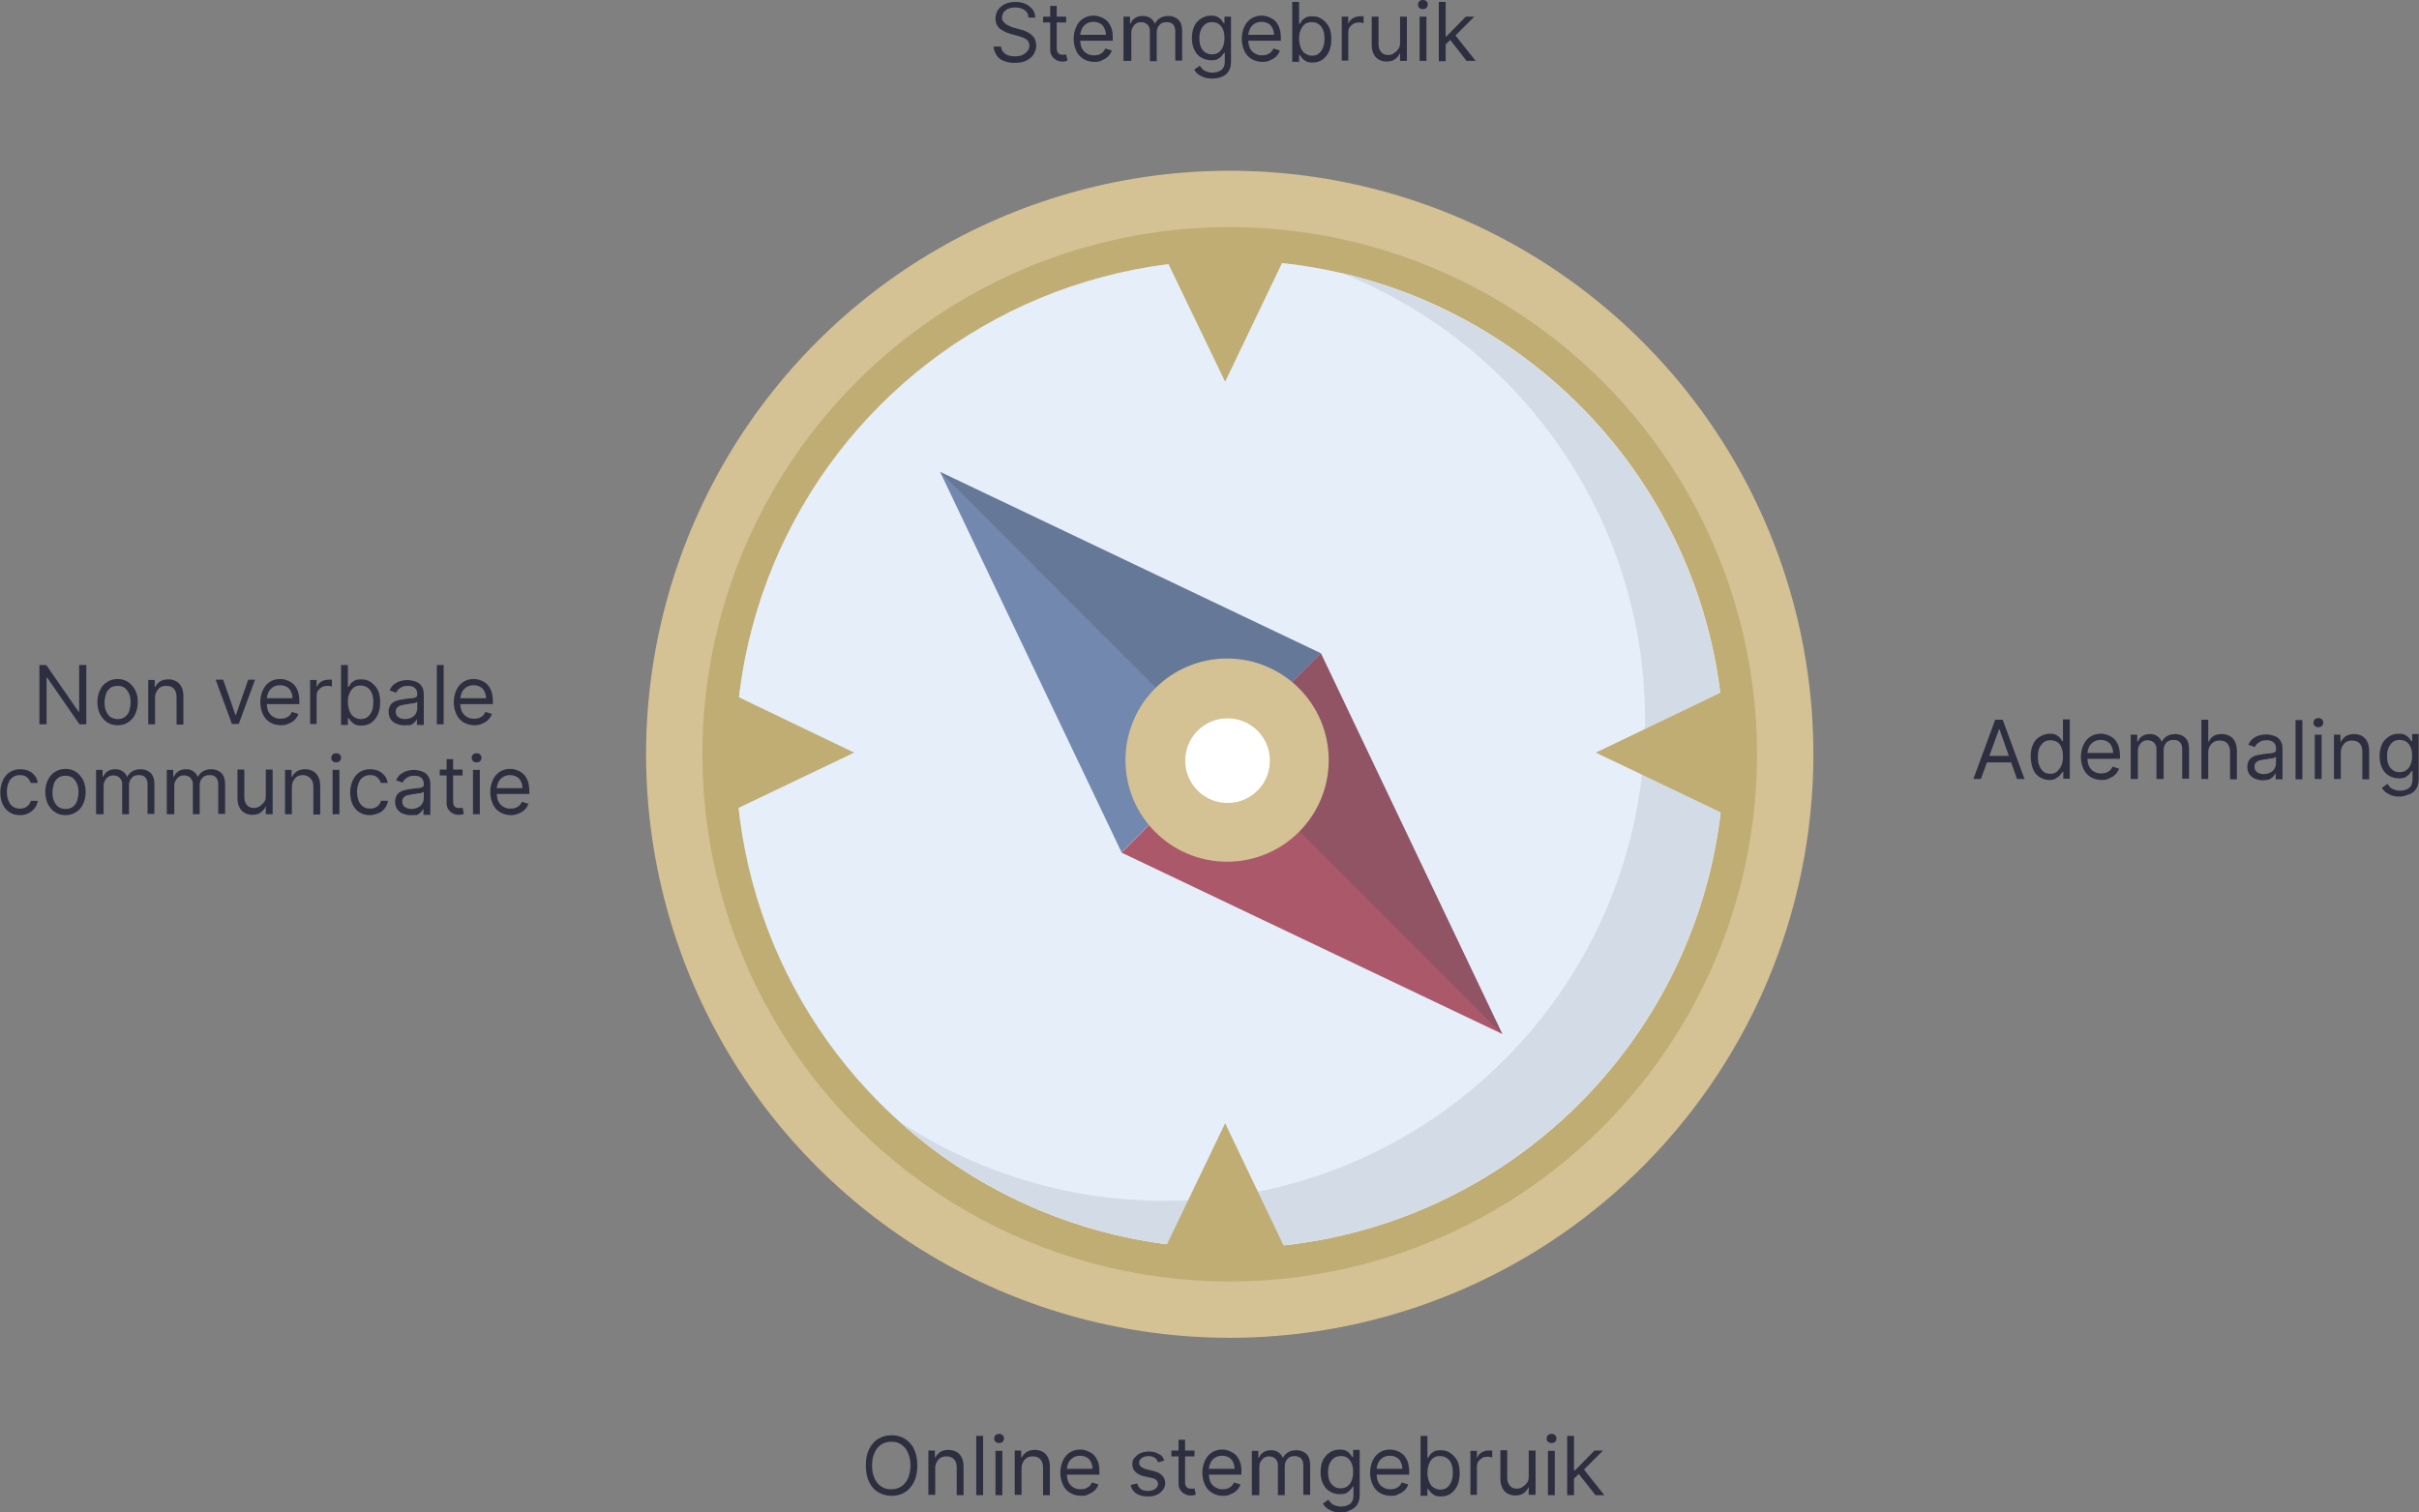 <?xml version="1.0" encoding="utf-8"?>
<!-- Generator: Adobe Illustrator 22.1.0, SVG Export Plug-In . SVG Version: 6.00 Build 0)  -->
<svg version="1.1" id="Laag_1" xmlns="http://www.w3.org/2000/svg" xmlns:xlink="http://www.w3.org/1999/xlink" x="0px" y="0px"
	 viewBox="0 0 742.6 464.4" style="enable-background:new 0 0 742.6 464.4;" xml:space="preserve">
<rect x="0" y="0" width="742.6" height="464.4" fill="#808080" stroke="none"/>
<style type="text/css">
	.st0{fill:#D4C194;}
	.st1{fill:#C0AD73;}
	.st2{fill:#FFFFFF;}
	.st3{fill:#E4E3E2;}
	.st4{fill:#4F638C;}
	.st5{fill:#A71925;}
	.st6{opacity:0.25;}
	.st7{opacity:0.35;fill:#B4CEED;}
	.st8{fill:#2D2F40;}
</style>
<ellipse transform="matrix(0.707 -0.707 0.707 0.707 -53.195 334.829)" class="st0" cx="377.6" cy="231.6" rx="179.2" ry="179.2"/>
<ellipse transform="matrix(0.707 -0.707 0.707 0.707 -53.195 334.829)" class="st1" cx="377.6" cy="231.6" rx="161.9" ry="161.9"/>
<ellipse transform="matrix(0.707 -0.707 0.707 0.707 -53.195 334.829)" class="st2" cx="377.6" cy="231.6" rx="151.7" ry="151.7"/>
<path class="st3" d="M411.7,83.8c54.6,21.6,93.3,75,93.3,137.3c0,81.5-66.1,147.6-147.6,147.6c-30.1,0-58.1-9-81.5-24.5
	c26.9,24.3,62.6,39.1,101.7,39.1c83.8,0,151.7-67.9,151.7-151.7C529.3,159.6,479.1,99.3,411.7,83.8z"/>
<polygon class="st4" points="405.5,200.6 288.6,144.9 344.3,261.7 "/>
<polygon class="st5" points="344.3,261.8 461.2,317.5 405.5,200.6 "/>
<g class="st6">
	<polygon points="374.8,231.2 405.5,200.6 288.6,144.9 288.7,145 	"/>
	<polygon points="374.9,231.2 461,317.4 461.2,317.5 405.5,200.6 	"/>
</g>
<ellipse transform="matrix(0.707 -0.707 0.707 0.707 -53.195 334.829)" class="st7" cx="377.6" cy="231.6" rx="151.7" ry="151.7"/>
<circle class="st0" cx="376.7" cy="233.4" r="31.2"/>
<ellipse transform="matrix(0.16 -0.987 0.987 0.16 86.207 568.022)" class="st2" cx="376.7" cy="233.4" rx="13" ry="13"/>
<g>
	<polygon class="st1" points="355.3,74 376.1,117.2 396.8,74 	"/>
	<polygon class="st1" points="396.8,388.2 376.1,344.9 355.3,388.2 	"/>
	<polygon class="st1" points="218.9,251.8 262.2,231.1 218.9,210.3 	"/>
	<polygon class="st1" points="533.2,210.3 489.9,231.1 533.2,251.8 	"/>
</g>
<g>
	<g>
		<path class="st8" d="M315.7,5.1c-0.1-0.9-0.5-1.6-1.3-2.1s-1.7-0.7-2.8-0.7c-0.8,0-1.5,0.1-2.1,0.4c-0.6,0.3-1.1,0.6-1.4,1.1
			c-0.3,0.5-0.5,1-0.5,1.6c0,0.5,0.1,0.9,0.4,1.2s0.5,0.6,0.9,0.9c0.4,0.2,0.8,0.4,1.2,0.6s0.8,0.3,1.1,0.4l1.8,0.5
			c0.5,0.1,1,0.3,1.6,0.5s1.1,0.5,1.7,0.9c0.5,0.4,1,0.9,1.3,1.4c0.3,0.6,0.5,1.3,0.5,2.2c0,1-0.3,1.9-0.8,2.7
			c-0.5,0.8-1.3,1.4-2.2,1.9c-1,0.5-2.2,0.7-3.6,0.7c-1.3,0-2.4-0.2-3.4-0.6c-1-0.4-1.7-1-2.2-1.8c-0.5-0.8-0.8-1.6-0.9-2.6h2.3
			c0.1,0.7,0.3,1.3,0.7,1.7s0.9,0.8,1.5,1c0.6,0.2,1.3,0.3,2,0.3c0.8,0,1.6-0.1,2.3-0.4c0.7-0.3,1.2-0.7,1.6-1.2s0.6-1.1,0.6-1.7
			c0-0.6-0.2-1.1-0.5-1.5c-0.3-0.4-0.8-0.7-1.3-0.9s-1.1-0.4-1.8-0.6l-2.2-0.6c-1.4-0.4-2.5-1-3.4-1.7c-0.8-0.8-1.2-1.7-1.2-3
			c0-1,0.3-1.9,0.8-2.7c0.6-0.8,1.3-1.4,2.2-1.8c0.9-0.4,2-0.6,3.1-0.6c1.2,0,2.2,0.2,3.1,0.6c0.9,0.4,1.6,1,2.2,1.7
			c0.5,0.7,0.8,1.5,0.8,2.5H315.7z"/>
		<path class="st8" d="M327.3,5.1v1.8h-7.1V5.1H327.3z M322.3,1.8h2.1v13c0,0.6,0.1,1,0.3,1.3c0.2,0.3,0.4,0.5,0.7,0.6
			c0.3,0.1,0.6,0.1,0.9,0.1c0.2,0,0.4,0,0.6,0c0.1,0,0.3,0,0.4-0.1l0.4,1.9c-0.1,0.1-0.3,0.1-0.6,0.2c-0.3,0.1-0.6,0.1-1,0.1
			c-0.6,0-1.2-0.1-1.7-0.4c-0.6-0.3-1-0.6-1.4-1.2c-0.4-0.5-0.6-1.2-0.6-2V1.8z"/>
		<path class="st8" d="M336,19c-1.3,0-2.4-0.3-3.4-0.9c-1-0.6-1.7-1.4-2.2-2.5c-0.5-1.1-0.8-2.3-0.8-3.7c0-1.4,0.3-2.6,0.8-3.7
			c0.5-1.1,1.2-1.9,2.1-2.5c0.9-0.6,2-0.9,3.2-0.9c0.7,0,1.4,0.1,2.1,0.4c0.7,0.2,1.3,0.6,1.9,1.1c0.6,0.5,1,1.2,1.4,2.1
			s0.5,1.9,0.5,3.2v0.9h-10.5v-1.8h8.4c0-0.8-0.2-1.5-0.5-2.1c-0.3-0.6-0.7-1.1-1.3-1.4c-0.6-0.3-1.2-0.5-2-0.5
			c-0.8,0-1.6,0.2-2.2,0.6c-0.6,0.4-1.1,0.9-1.4,1.6c-0.3,0.7-0.5,1.4-0.5,2.1v1.2c0,1,0.2,1.9,0.5,2.6c0.4,0.7,0.9,1.3,1.5,1.6
			c0.6,0.4,1.4,0.6,2.2,0.6c0.6,0,1-0.1,1.5-0.2c0.4-0.2,0.8-0.4,1.2-0.7c0.3-0.3,0.6-0.7,0.8-1.2l2,0.6c-0.2,0.7-0.6,1.3-1.1,1.8
			c-0.5,0.5-1.1,0.9-1.9,1.2C337.8,18.9,337,19,336,19z"/>
		<path class="st8" d="M344.9,18.8V5.1h2v2.1h0.2c0.3-0.7,0.7-1.3,1.4-1.7c0.6-0.4,1.4-0.6,2.3-0.6c0.9,0,1.6,0.2,2.3,0.6
			c0.6,0.4,1.1,1,1.4,1.7h0.1c0.3-0.7,0.9-1.3,1.6-1.7c0.7-0.4,1.5-0.6,2.5-0.6c1.2,0,2.2,0.4,3,1.1c0.8,0.8,1.2,1.9,1.2,3.5v9.1
			h-2.1V9.6c0-1-0.3-1.7-0.8-2.2s-1.2-0.6-1.9-0.6c-1,0-1.7,0.3-2.2,0.9c-0.5,0.6-0.8,1.3-0.8,2.2v8.9h-2.1V9.4
			c0-0.8-0.3-1.4-0.8-1.9c-0.5-0.5-1.2-0.7-1.9-0.7c-0.5,0-1.1,0.1-1.5,0.4c-0.5,0.3-0.8,0.7-1.1,1.2c-0.3,0.5-0.4,1.1-0.4,1.8v8.5
			H344.9z"/>
		<path class="st8" d="M372.1,24.1c-1,0-1.9-0.1-2.6-0.4c-0.7-0.3-1.3-0.6-1.8-1c-0.5-0.4-0.9-0.9-1.1-1.3l1.7-1.2
			c0.2,0.2,0.4,0.5,0.7,0.9c0.3,0.3,0.7,0.6,1.2,0.8c0.5,0.2,1.2,0.4,2,0.4c1.1,0,2-0.3,2.7-0.8c0.7-0.5,1.1-1.4,1.1-2.5v-2.8h-0.2
			c-0.2,0.2-0.4,0.6-0.7,0.9c-0.3,0.4-0.7,0.7-1.2,1s-1.2,0.4-2.1,0.4c-1.1,0-2.1-0.3-3-0.8c-0.9-0.5-1.6-1.3-2.1-2.3
			c-0.5-1-0.8-2.2-0.8-3.6c0-1.4,0.2-2.6,0.7-3.7s1.2-1.8,2.1-2.4s1.9-0.9,3-0.9c0.9,0,1.6,0.1,2.1,0.4s0.9,0.6,1.2,1
			c0.3,0.4,0.5,0.7,0.7,0.9h0.2V5.1h2v14c0,1.2-0.3,2.1-0.8,2.9c-0.5,0.7-1.2,1.3-2.1,1.6C374.2,24,373.2,24.1,372.1,24.1z
			 M372,16.7c0.8,0,1.6-0.2,2.1-0.6s1-0.9,1.3-1.7c0.3-0.7,0.5-1.6,0.5-2.6c0-1-0.1-1.8-0.4-2.6s-0.7-1.3-1.3-1.8
			c-0.6-0.4-1.3-0.6-2.1-0.6c-0.9,0-1.6,0.2-2.2,0.7c-0.6,0.5-1,1.1-1.3,1.8c-0.3,0.8-0.4,1.6-0.4,2.5c0,0.9,0.1,1.8,0.4,2.5
			c0.3,0.7,0.7,1.3,1.3,1.7C370.4,16.4,371.2,16.7,372,16.7z"/>
		<path class="st8" d="M387.6,19c-1.3,0-2.4-0.3-3.4-0.9c-1-0.6-1.7-1.4-2.2-2.5c-0.5-1.1-0.8-2.3-0.8-3.7c0-1.4,0.3-2.6,0.8-3.7
			s1.2-1.9,2.1-2.5c0.9-0.6,2-0.9,3.2-0.9c0.7,0,1.4,0.1,2.1,0.4c0.7,0.2,1.3,0.6,1.9,1.1s1,1.2,1.4,2.1c0.3,0.9,0.5,1.9,0.5,3.2
			v0.9h-10.5v-1.8h8.4c0-0.8-0.2-1.5-0.5-2.1c-0.3-0.6-0.7-1.1-1.3-1.4c-0.6-0.3-1.2-0.5-2-0.5c-0.8,0-1.6,0.2-2.2,0.6
			c-0.6,0.4-1.1,0.9-1.4,1.6c-0.3,0.7-0.5,1.4-0.5,2.1v1.2c0,1,0.2,1.9,0.5,2.6c0.4,0.7,0.9,1.3,1.5,1.6c0.6,0.4,1.4,0.6,2.2,0.6
			c0.6,0,1-0.1,1.5-0.2c0.4-0.2,0.8-0.4,1.2-0.7c0.3-0.3,0.6-0.7,0.8-1.2l2,0.6c-0.2,0.7-0.6,1.3-1.1,1.8c-0.5,0.5-1.1,0.9-1.9,1.2
			C389.3,18.9,388.5,19,387.6,19z"/>
		<path class="st8" d="M396.7,18.8V0.6h2.1v6.7h0.2c0.2-0.2,0.4-0.5,0.6-0.9c0.3-0.4,0.7-0.7,1.2-1s1.2-0.4,2.1-0.4
			c1.1,0,2.2,0.3,3,0.9s1.6,1.4,2.1,2.4c0.5,1.1,0.7,2.3,0.7,3.7c0,1.4-0.2,2.7-0.7,3.8s-1.2,1.9-2,2.5s-1.9,0.9-3,0.9
			c-0.9,0-1.6-0.1-2.1-0.4s-0.9-0.6-1.2-1c-0.3-0.4-0.5-0.7-0.7-0.9h-0.2v2.1H396.7z M398.8,11.9c0,1,0.2,1.9,0.5,2.7
			s0.7,1.4,1.3,1.8s1.3,0.7,2.1,0.7c0.9,0,1.6-0.2,2.2-0.7c0.6-0.5,1-1.1,1.3-1.9c0.3-0.8,0.4-1.7,0.4-2.6c0-1-0.1-1.8-0.4-2.6
			s-0.7-1.4-1.3-1.8c-0.6-0.5-1.3-0.7-2.2-0.7c-0.9,0-1.6,0.2-2.1,0.6s-1,1-1.3,1.8C398.9,10,398.8,10.9,398.8,11.9z"/>
		<path class="st8" d="M411.9,18.8V5.1h2v2.1h0.1c0.2-0.7,0.7-1.2,1.3-1.6c0.7-0.4,1.4-0.6,2.2-0.6c0.2,0,0.3,0,0.6,0s0.4,0,0.5,0
			v2.1c-0.1,0-0.2,0-0.5-0.1s-0.5-0.1-0.8-0.1c-0.7,0-1.3,0.1-1.8,0.4c-0.5,0.3-0.9,0.7-1.2,1.1s-0.4,1-0.4,1.6v8.6H411.9z"/>
		<path class="st8" d="M429.8,13.2V5.1h2.1v13.6h-2.1v-2.3h-0.1c-0.3,0.7-0.8,1.3-1.5,1.8s-1.5,0.7-2.6,0.7c-0.9,0-1.6-0.2-2.3-0.6
			c-0.7-0.4-1.2-0.9-1.6-1.7c-0.4-0.8-0.6-1.7-0.6-2.9V5.1h2.1v8.5c0,1,0.3,1.8,0.8,2.4s1.3,0.9,2.1,0.9c0.5,0,1.1-0.1,1.6-0.4
			c0.5-0.3,1-0.7,1.4-1.2C429.6,14.7,429.8,14,429.8,13.2z"/>
		<path class="st8" d="M436.8,2.8c-0.4,0-0.8-0.1-1.1-0.4s-0.4-0.6-0.4-1s0.1-0.7,0.4-1c0.3-0.3,0.6-0.4,1.1-0.4
			c0.4,0,0.8,0.1,1.1,0.4c0.3,0.3,0.4,0.6,0.4,1s-0.1,0.7-0.4,1S437.2,2.8,436.8,2.8z M435.8,18.8V5.1h2.1v13.6H435.8z"/>
		<path class="st8" d="M441.7,18.8V0.6h2.1v18.2H441.7z M443.6,13.8l0-2.6h0.4l6-6.1h2.6l-6.4,6.4h-0.2L443.6,13.8z M450.3,18.8
			L445,12l1.5-1.5l6.5,8.2H450.3z"/>
	</g>
</g>
<g>
	<path class="st8" d="M26.5,204.2v18.2h-2.1l-9.9-14.3h-0.2v14.3h-2.2v-18.2h2.1l9.9,14.3h0.2v-14.3H26.5z"/>
	<path class="st8" d="M36.1,222.7c-1.2,0-2.3-0.3-3.2-0.9c-0.9-0.6-1.6-1.4-2.2-2.5c-0.5-1.1-0.8-2.3-0.8-3.7c0-1.4,0.3-2.7,0.8-3.7
		c0.5-1.1,1.2-1.9,2.2-2.5c0.9-0.6,2-0.9,3.2-0.9c1.2,0,2.3,0.3,3.2,0.9c0.9,0.6,1.6,1.4,2.2,2.5s0.8,2.3,0.8,3.7
		c0,1.4-0.3,2.6-0.8,3.7c-0.5,1.1-1.2,1.9-2.2,2.5C38.4,222.4,37.4,222.7,36.1,222.7z M36.1,220.8c0.9,0,1.7-0.2,2.3-0.7
		c0.6-0.5,1.1-1.1,1.3-1.9s0.4-1.6,0.4-2.5s-0.1-1.8-0.4-2.5s-0.7-1.4-1.3-1.9s-1.4-0.7-2.3-0.7c-0.9,0-1.7,0.2-2.3,0.7
		s-1.1,1.1-1.3,1.9s-0.4,1.6-0.4,2.5s0.1,1.8,0.4,2.5s0.7,1.4,1.3,1.9C34.4,220.5,35.2,220.8,36.1,220.8z"/>
	<path class="st8" d="M47.6,214.2v8.2h-2.1v-13.6h2v2.1h0.2c0.3-0.7,0.8-1.2,1.5-1.7c0.7-0.4,1.5-0.6,2.5-0.6c0.9,0,1.7,0.2,2.4,0.6
		s1.2,0.9,1.6,1.7c0.4,0.8,0.6,1.7,0.6,2.9v8.7h-2.1v-8.5c0-1.1-0.3-1.9-0.8-2.5s-1.3-0.9-2.3-0.9c-0.7,0-1.3,0.1-1.8,0.4
		s-0.9,0.7-1.2,1.3C47.8,212.7,47.6,213.4,47.6,214.2z"/>
	<path class="st8" d="M78.3,208.7l-5,13.6h-2.1l-5-13.6h2.3l3.8,10.9h0.1l3.8-10.9H78.3z"/>
	<path class="st8" d="M86.3,222.7c-1.3,0-2.4-0.3-3.4-0.9s-1.7-1.4-2.2-2.5c-0.5-1.1-0.8-2.3-0.8-3.7c0-1.4,0.3-2.6,0.8-3.7
		c0.5-1.1,1.2-1.9,2.1-2.5c0.9-0.6,2-0.9,3.2-0.9c0.7,0,1.4,0.1,2.1,0.4c0.7,0.2,1.3,0.6,1.9,1.1s1,1.2,1.4,2.1
		c0.3,0.9,0.5,1.9,0.5,3.2v0.9H81.4v-1.8h8.4c0-0.8-0.2-1.5-0.5-2.1c-0.3-0.6-0.7-1.1-1.3-1.4c-0.6-0.3-1.2-0.5-2-0.5
		c-0.8,0-1.6,0.2-2.2,0.6c-0.6,0.4-1.1,0.9-1.4,1.6c-0.3,0.7-0.5,1.4-0.5,2.1v1.2c0,1,0.2,1.9,0.5,2.6c0.4,0.7,0.9,1.3,1.5,1.6
		c0.6,0.4,1.4,0.6,2.2,0.6c0.6,0,1-0.1,1.5-0.2c0.4-0.2,0.8-0.4,1.2-0.7c0.3-0.3,0.6-0.7,0.8-1.2l2,0.6c-0.2,0.7-0.6,1.3-1.1,1.8
		c-0.5,0.5-1.1,0.9-1.9,1.2C88.1,222.5,87.2,222.7,86.3,222.7z"/>
	<path class="st8" d="M95.2,222.4v-13.6h2v2.1h0.1c0.2-0.7,0.7-1.2,1.3-1.6c0.7-0.4,1.4-0.6,2.2-0.6c0.2,0,0.3,0,0.6,0s0.4,0,0.5,0
		v2.1c-0.1,0-0.2,0-0.5-0.1s-0.5-0.1-0.8-0.1c-0.7,0-1.3,0.1-1.8,0.4c-0.5,0.3-0.9,0.7-1.2,1.1s-0.4,1-0.4,1.6v8.6H95.2z"/>
	<path class="st8" d="M104.7,222.4v-18.2h2.1v6.7h0.2c0.2-0.2,0.4-0.5,0.6-0.9c0.3-0.4,0.7-0.7,1.2-1s1.2-0.4,2.1-0.4
		c1.1,0,2.2,0.3,3,0.9s1.6,1.4,2.1,2.4c0.5,1.1,0.7,2.3,0.7,3.7c0,1.4-0.2,2.7-0.7,3.8s-1.2,1.9-2,2.5s-1.9,0.9-3,0.9
		c-0.9,0-1.6-0.1-2.1-0.4s-0.9-0.6-1.2-1c-0.3-0.4-0.5-0.7-0.7-0.9h-0.2v2.1H104.7z M106.8,215.6c0,1,0.2,1.9,0.5,2.7
		s0.7,1.4,1.3,1.8s1.3,0.7,2.1,0.7c0.9,0,1.6-0.2,2.2-0.7c0.6-0.5,1-1.1,1.3-1.9c0.3-0.8,0.4-1.7,0.4-2.6c0-1-0.1-1.8-0.4-2.6
		s-0.7-1.4-1.3-1.8c-0.6-0.5-1.3-0.7-2.2-0.7c-0.9,0-1.6,0.2-2.1,0.6s-1,1-1.3,1.8C106.9,213.6,106.8,214.5,106.8,215.6z"/>
	<path class="st8" d="M124,222.7c-0.9,0-1.6-0.2-2.4-0.5c-0.7-0.3-1.3-0.8-1.7-1.4c-0.4-0.6-0.6-1.4-0.6-2.3c0-0.8,0.2-1.4,0.5-1.9
		s0.7-0.9,1.2-1.1c0.5-0.3,1.1-0.5,1.7-0.6c0.6-0.1,1.3-0.2,1.9-0.3c0.8-0.1,1.5-0.2,2-0.2c0.5-0.1,0.9-0.2,1.1-0.3
		c0.2-0.1,0.4-0.4,0.4-0.7v-0.1c0-0.9-0.2-1.6-0.7-2c-0.5-0.5-1.2-0.7-2.2-0.7c-1,0-1.8,0.2-2.4,0.7c-0.6,0.4-1,0.9-1.2,1.4l-2-0.7
		c0.4-0.8,0.8-1.5,1.4-1.9s1.2-0.8,2-1s1.4-0.3,2.1-0.3c0.4,0,0.9,0.1,1.5,0.2s1.1,0.3,1.7,0.6c0.5,0.3,1,0.8,1.3,1.4
		c0.4,0.6,0.5,1.5,0.5,2.6v9h-2.1v-1.8H128c-0.1,0.3-0.4,0.6-0.7,1c-0.3,0.3-0.8,0.6-1.3,0.9C125.5,222.6,124.8,222.7,124,222.7z
		 M124.3,220.8c0.8,0,1.5-0.2,2.1-0.5c0.6-0.3,1-0.7,1.3-1.3c0.3-0.5,0.4-1.1,0.4-1.6v-1.9c-0.1,0.1-0.3,0.2-0.6,0.3
		c-0.3,0.1-0.6,0.2-1,0.2s-0.8,0.1-1.1,0.2c-0.4,0-0.7,0.1-0.9,0.1c-0.5,0.1-1.1,0.2-1.5,0.3s-0.8,0.4-1.1,0.7s-0.4,0.7-0.4,1.3
		c0,0.7,0.3,1.3,0.8,1.6C122.8,220.6,123.5,220.8,124.3,220.8z"/>
	<path class="st8" d="M136.2,204.2v18.2h-2.1v-18.2H136.2z"/>
	<path class="st8" d="M145.7,222.7c-1.3,0-2.4-0.3-3.4-0.9s-1.7-1.4-2.2-2.5c-0.5-1.1-0.8-2.3-0.8-3.7c0-1.4,0.3-2.6,0.8-3.7
		c0.5-1.1,1.2-1.9,2.1-2.5c0.9-0.6,2-0.9,3.2-0.9c0.7,0,1.4,0.1,2.1,0.4c0.7,0.2,1.3,0.6,1.9,1.1s1,1.2,1.4,2.1
		c0.3,0.9,0.5,1.9,0.5,3.2v0.9h-10.5v-1.8h8.4c0-0.8-0.2-1.5-0.5-2.1c-0.3-0.6-0.7-1.1-1.3-1.4c-0.6-0.3-1.2-0.5-2-0.5
		c-0.8,0-1.6,0.2-2.2,0.6c-0.6,0.4-1.1,0.9-1.4,1.6c-0.3,0.7-0.5,1.4-0.5,2.1v1.2c0,1,0.2,1.9,0.5,2.6c0.4,0.7,0.9,1.3,1.5,1.6
		c0.6,0.4,1.4,0.6,2.2,0.6c0.6,0,1-0.1,1.5-0.2c0.4-0.2,0.8-0.4,1.2-0.7c0.3-0.3,0.6-0.7,0.8-1.2l2,0.6c-0.2,0.7-0.6,1.3-1.1,1.8
		c-0.5,0.5-1.1,0.9-1.9,1.2C147.5,222.5,146.6,222.7,145.7,222.7z"/>
	<path class="st8" d="M6.2,250.3c-1.3,0-2.4-0.3-3.3-0.9c-0.9-0.6-1.6-1.4-2.1-2.5c-0.5-1.1-0.7-2.3-0.7-3.6c0-1.4,0.3-2.6,0.8-3.7
		c0.5-1.1,1.2-1.9,2.1-2.5c0.9-0.6,2-0.9,3.2-0.9c1,0,1.8,0.2,2.6,0.5s1.4,0.9,1.9,1.5c0.5,0.6,0.8,1.4,0.9,2.2H9.4
		c-0.2-0.6-0.5-1.2-1.1-1.7c-0.5-0.5-1.3-0.7-2.2-0.7c-0.8,0-1.5,0.2-2.1,0.6c-0.6,0.4-1.1,1-1.4,1.8c-0.3,0.8-0.5,1.7-0.5,2.7
		c0,1.1,0.2,2,0.5,2.8s0.8,1.4,1.4,1.8c0.6,0.4,1.3,0.6,2.2,0.6c0.5,0,1-0.1,1.5-0.3c0.4-0.2,0.8-0.5,1.1-0.8
		c0.3-0.4,0.5-0.8,0.7-1.3h2.1c-0.1,0.8-0.4,1.5-0.9,2.2c-0.5,0.6-1.1,1.2-1.8,1.5C8.1,250.1,7.2,250.3,6.2,250.3z"/>
	<path class="st8" d="M20.1,250.3c-1.2,0-2.3-0.3-3.2-0.9s-1.6-1.4-2.2-2.5c-0.5-1.1-0.8-2.3-0.8-3.7c0-1.4,0.3-2.7,0.8-3.7
		s1.2-1.9,2.2-2.5s2-0.9,3.2-0.9c1.2,0,2.3,0.3,3.2,0.9s1.6,1.4,2.2,2.5c0.5,1.1,0.8,2.3,0.8,3.7c0,1.4-0.3,2.6-0.8,3.7
		c-0.5,1.1-1.2,1.9-2.2,2.5S21.4,250.3,20.1,250.3z M20.1,248.4c0.9,0,1.7-0.2,2.3-0.7c0.6-0.5,1.1-1.1,1.3-1.9s0.4-1.6,0.4-2.5
		s-0.1-1.8-0.4-2.5s-0.7-1.4-1.3-1.9s-1.4-0.7-2.3-0.7c-0.9,0-1.7,0.2-2.3,0.7c-0.6,0.5-1.1,1.1-1.3,1.9s-0.4,1.6-0.4,2.5
		s0.1,1.8,0.4,2.5s0.7,1.4,1.3,1.9C18.4,248.1,19.2,248.4,20.1,248.4z"/>
	<path class="st8" d="M29.5,250v-13.6h2v2.1h0.2c0.3-0.7,0.7-1.3,1.4-1.7c0.6-0.4,1.4-0.6,2.3-0.6c0.9,0,1.6,0.2,2.2,0.6
		c0.6,0.4,1.1,1,1.4,1.7h0.1c0.3-0.7,0.9-1.3,1.6-1.7c0.7-0.4,1.5-0.6,2.5-0.6c1.2,0,2.2,0.4,3,1.1c0.8,0.8,1.2,1.9,1.2,3.5v9.1
		h-2.1v-9.1c0-1-0.3-1.7-0.8-2.2s-1.2-0.6-1.9-0.6c-1,0-1.7,0.3-2.2,0.9c-0.5,0.6-0.8,1.3-0.8,2.2v8.9h-2.1v-9.3
		c0-0.8-0.3-1.4-0.8-1.9c-0.5-0.5-1.2-0.7-1.9-0.7c-0.5,0-1.1,0.1-1.5,0.4c-0.5,0.3-0.8,0.7-1.1,1.2c-0.3,0.5-0.4,1.1-0.4,1.8v8.5
		H29.5z"/>
	<path class="st8" d="M51.2,250v-13.6h2v2.1h0.2c0.3-0.7,0.7-1.3,1.4-1.7c0.6-0.4,1.4-0.6,2.3-0.6c0.9,0,1.6,0.2,2.2,0.6
		c0.6,0.4,1.1,1,1.4,1.7h0.1c0.3-0.7,0.9-1.3,1.6-1.7c0.7-0.4,1.5-0.6,2.5-0.6c1.2,0,2.2,0.4,3,1.1c0.8,0.8,1.2,1.9,1.2,3.5v9.1H67
		v-9.1c0-1-0.3-1.7-0.8-2.2S65,238,64.3,238c-1,0-1.7,0.3-2.2,0.9c-0.5,0.6-0.8,1.3-0.8,2.2v8.9h-2.1v-9.3c0-0.8-0.3-1.4-0.8-1.9
		c-0.5-0.5-1.2-0.7-1.9-0.7c-0.5,0-1.1,0.1-1.5,0.4c-0.5,0.3-0.8,0.7-1.1,1.2c-0.3,0.5-0.4,1.1-0.4,1.8v8.5H51.2z"/>
	<path class="st8" d="M81.6,244.4v-8.1h2.1V250h-2.1v-2.3h-0.1c-0.3,0.7-0.8,1.3-1.5,1.8s-1.5,0.7-2.6,0.7c-0.9,0-1.6-0.2-2.3-0.6
		c-0.7-0.4-1.2-0.9-1.6-1.7c-0.4-0.8-0.6-1.7-0.6-2.9v-8.7h2.1v8.5c0,1,0.3,1.8,0.8,2.4s1.3,0.9,2.1,0.9c0.5,0,1.1-0.1,1.6-0.4
		c0.5-0.3,1-0.7,1.4-1.2C81.4,246,81.6,245.3,81.6,244.4z"/>
	<path class="st8" d="M89.6,241.8v8.2h-2.1v-13.6h2v2.1h0.2c0.3-0.7,0.8-1.2,1.5-1.7c0.7-0.4,1.5-0.6,2.5-0.6c0.9,0,1.7,0.2,2.4,0.6
		s1.2,0.9,1.6,1.7c0.4,0.8,0.6,1.7,0.6,2.9v8.7h-2.1v-8.5c0-1.1-0.3-1.9-0.8-2.5S94,238,93.1,238c-0.7,0-1.3,0.1-1.8,0.4
		s-0.9,0.7-1.2,1.3C89.7,240.3,89.6,241,89.6,241.8z"/>
	<path class="st8" d="M103.2,234.1c-0.4,0-0.8-0.1-1.1-0.4s-0.4-0.6-0.4-1s0.1-0.7,0.4-1c0.3-0.3,0.6-0.4,1.1-0.4
		c0.4,0,0.8,0.1,1.1,0.4c0.3,0.3,0.4,0.6,0.4,1s-0.1,0.7-0.4,1S103.6,234.1,103.2,234.1z M102.1,250v-13.6h2.1V250H102.1z"/>
	<path class="st8" d="M113.6,250.3c-1.3,0-2.4-0.3-3.3-0.9c-0.9-0.6-1.6-1.4-2.1-2.5c-0.5-1.1-0.7-2.3-0.7-3.6
		c0-1.4,0.3-2.6,0.8-3.7c0.5-1.1,1.2-1.9,2.1-2.5c0.9-0.6,2-0.9,3.2-0.9c1,0,1.8,0.2,2.6,0.5c0.8,0.4,1.4,0.9,1.9,1.5
		c0.5,0.6,0.8,1.4,0.9,2.2h-2.1c-0.2-0.6-0.5-1.2-1.1-1.7c-0.5-0.5-1.3-0.7-2.2-0.7c-0.8,0-1.5,0.2-2.1,0.6c-0.6,0.4-1.1,1-1.4,1.8
		c-0.3,0.8-0.5,1.7-0.5,2.7c0,1.1,0.2,2,0.5,2.8c0.3,0.8,0.8,1.4,1.4,1.8c0.6,0.4,1.3,0.6,2.2,0.6c0.5,0,1-0.1,1.5-0.3
		c0.4-0.2,0.8-0.5,1.1-0.8c0.3-0.4,0.5-0.8,0.7-1.3h2.1c-0.1,0.8-0.4,1.5-0.9,2.2s-1.1,1.2-1.8,1.5S114.6,250.3,113.6,250.3z"/>
	<path class="st8" d="M126,250.3c-0.9,0-1.6-0.2-2.4-0.5c-0.7-0.3-1.3-0.8-1.7-1.4c-0.4-0.6-0.6-1.4-0.6-2.3c0-0.8,0.2-1.4,0.5-1.9
		s0.7-0.9,1.2-1.1c0.5-0.3,1.1-0.5,1.7-0.6c0.6-0.1,1.3-0.2,1.9-0.3c0.8-0.1,1.5-0.2,2-0.2c0.5-0.1,0.9-0.2,1.1-0.3
		c0.2-0.1,0.4-0.4,0.4-0.7v-0.1c0-0.9-0.2-1.6-0.7-2c-0.5-0.5-1.2-0.7-2.2-0.7c-1,0-1.8,0.2-2.4,0.7c-0.6,0.4-1,0.9-1.2,1.4l-2-0.7
		c0.4-0.8,0.8-1.5,1.4-1.9s1.2-0.8,2-1s1.4-0.3,2.1-0.3c0.4,0,0.9,0.1,1.5,0.2s1.1,0.3,1.7,0.6c0.5,0.3,1,0.8,1.3,1.4
		c0.4,0.6,0.5,1.5,0.5,2.6v9h-2.1v-1.8h-0.1c-0.1,0.3-0.4,0.6-0.7,1c-0.3,0.3-0.8,0.6-1.3,0.9C127.5,250.2,126.8,250.3,126,250.3z
		 M126.3,248.4c0.8,0,1.5-0.2,2.1-0.5c0.6-0.3,1-0.7,1.3-1.3c0.3-0.5,0.4-1.1,0.4-1.6v-1.9c-0.1,0.1-0.3,0.2-0.6,0.3
		c-0.3,0.1-0.6,0.2-1,0.2s-0.8,0.1-1.1,0.2c-0.4,0-0.7,0.1-0.9,0.1c-0.5,0.1-1.1,0.2-1.5,0.3s-0.8,0.4-1.1,0.7s-0.4,0.7-0.4,1.3
		c0,0.7,0.3,1.3,0.8,1.6C124.8,248.2,125.5,248.4,126.3,248.4z"/>
	<path class="st8" d="M142,236.3v1.8H135v-1.8H142z M137,233.1h2.1v13c0,0.6,0.1,1,0.3,1.3c0.2,0.3,0.4,0.5,0.7,0.6
		c0.3,0.1,0.6,0.1,0.9,0.1c0.2,0,0.4,0,0.6,0c0.1,0,0.3,0,0.4-0.1l0.4,1.9c-0.1,0.1-0.3,0.1-0.6,0.2c-0.3,0.1-0.6,0.1-1,0.1
		c-0.6,0-1.2-0.1-1.7-0.4c-0.6-0.3-1-0.6-1.4-1.2c-0.4-0.5-0.6-1.2-0.6-2V233.1z"/>
	<path class="st8" d="M146.3,234.1c-0.4,0-0.8-0.1-1.1-0.4s-0.4-0.6-0.4-1s0.1-0.7,0.4-1c0.3-0.3,0.6-0.4,1.1-0.4
		c0.4,0,0.8,0.1,1.1,0.4c0.3,0.3,0.4,0.6,0.4,1s-0.1,0.7-0.4,1S146.7,234.1,146.3,234.1z M145.2,250v-13.6h2.1V250H145.2z"/>
	<path class="st8" d="M156.9,250.3c-1.3,0-2.4-0.3-3.4-0.9c-1-0.6-1.7-1.4-2.2-2.5c-0.5-1.1-0.8-2.3-0.8-3.7c0-1.4,0.3-2.6,0.8-3.7
		c0.5-1.1,1.2-1.9,2.1-2.5c0.9-0.6,2-0.9,3.2-0.9c0.7,0,1.4,0.1,2.1,0.4c0.7,0.2,1.3,0.6,1.9,1.1s1,1.2,1.4,2.1
		c0.3,0.9,0.5,1.9,0.5,3.2v0.9H152v-1.8h8.4c0-0.8-0.2-1.5-0.5-2.1c-0.3-0.6-0.7-1.1-1.3-1.4c-0.6-0.3-1.2-0.5-2-0.5
		c-0.8,0-1.6,0.2-2.2,0.6c-0.6,0.4-1.1,0.9-1.4,1.6c-0.3,0.7-0.5,1.4-0.5,2.1v1.2c0,1,0.2,1.9,0.5,2.6c0.4,0.7,0.9,1.3,1.5,1.6
		c0.6,0.4,1.4,0.6,2.2,0.6c0.6,0,1-0.1,1.5-0.2c0.4-0.2,0.8-0.4,1.2-0.7c0.3-0.3,0.6-0.7,0.8-1.2l2,0.6c-0.2,0.7-0.6,1.3-1.1,1.8
		c-0.5,0.5-1.1,0.9-1.9,1.2C158.6,250.1,157.8,250.3,156.9,250.3z"/>
</g>
<g>
	<path class="st8" d="M608.1,239.2h-2.3l6.7-18.2h2.3l6.7,18.2h-2.3l-5.4-15.3h-0.1L608.1,239.2z M609,232.1h9.3v2H609V232.1z"/>
	<path class="st8" d="M629.1,239.5c-1.1,0-2.1-0.3-3-0.9c-0.9-0.6-1.6-1.4-2-2.5s-0.7-2.3-0.7-3.8c0-1.4,0.2-2.7,0.7-3.7
		c0.5-1.1,1.2-1.9,2.1-2.4s1.9-0.9,3-0.9c0.9,0,1.6,0.1,2.1,0.4c0.5,0.3,0.9,0.6,1.2,1c0.3,0.4,0.5,0.7,0.6,0.9h0.2v-6.7h2.1v18.2
		h-2v-2.1h-0.2c-0.2,0.2-0.4,0.6-0.7,0.9c-0.3,0.4-0.7,0.7-1.2,1C630.7,239.4,630,239.5,629.1,239.5z M629.4,237.6
		c0.8,0,1.6-0.2,2.1-0.7s1-1.1,1.3-1.8s0.5-1.7,0.5-2.7c0-1-0.1-1.9-0.4-2.7c-0.3-0.8-0.7-1.4-1.3-1.8s-1.3-0.6-2.1-0.6
		c-0.9,0-1.6,0.2-2.2,0.7c-0.6,0.5-1,1.1-1.3,1.8s-0.4,1.6-0.4,2.6c0,1,0.1,1.9,0.4,2.6c0.3,0.8,0.7,1.4,1.3,1.9
		C627.8,237.4,628.6,237.6,629.4,237.6z"/>
	<path class="st8" d="M645.2,239.5c-1.3,0-2.4-0.3-3.4-0.9s-1.7-1.4-2.2-2.5c-0.5-1.1-0.8-2.3-0.8-3.7c0-1.4,0.3-2.6,0.8-3.7
		c0.5-1.1,1.2-1.9,2.1-2.5c0.9-0.6,2-0.9,3.2-0.9c0.7,0,1.4,0.1,2.1,0.4c0.7,0.2,1.3,0.6,1.9,1.1s1,1.2,1.4,2.1
		c0.3,0.9,0.5,1.9,0.5,3.2v0.9h-10.5v-1.8h8.4c0-0.8-0.2-1.5-0.5-2.1c-0.3-0.6-0.7-1.1-1.3-1.4c-0.6-0.3-1.2-0.5-2-0.5
		c-0.8,0-1.6,0.2-2.2,0.6c-0.6,0.4-1.1,0.9-1.4,1.6c-0.3,0.7-0.5,1.4-0.5,2.1v1.2c0,1,0.2,1.9,0.5,2.6c0.4,0.7,0.9,1.3,1.5,1.6
		c0.6,0.4,1.4,0.6,2.2,0.6c0.6,0,1-0.1,1.5-0.2c0.4-0.2,0.8-0.4,1.2-0.7c0.3-0.3,0.6-0.7,0.8-1.2l2,0.6c-0.2,0.7-0.6,1.3-1.1,1.8
		c-0.5,0.5-1.1,0.9-1.9,1.2C647,239.4,646.2,239.5,645.2,239.5z"/>
	<path class="st8" d="M654.1,239.2v-13.6h2v2.1h0.2c0.3-0.7,0.7-1.3,1.4-1.7c0.6-0.4,1.4-0.6,2.3-0.6c0.9,0,1.6,0.2,2.2,0.6
		c0.6,0.4,1.1,1,1.4,1.7h0.1c0.3-0.7,0.9-1.3,1.6-1.7c0.7-0.4,1.5-0.6,2.5-0.6c1.2,0,2.2,0.4,3,1.1c0.8,0.8,1.2,1.9,1.2,3.5v9.1
		h-2.1v-9.1c0-1-0.3-1.7-0.8-2.2s-1.2-0.6-1.9-0.6c-1,0-1.7,0.3-2.2,0.9c-0.5,0.6-0.8,1.3-0.8,2.2v8.9H662v-9.3
		c0-0.8-0.3-1.4-0.8-1.9c-0.5-0.5-1.2-0.7-1.9-0.7c-0.5,0-1.1,0.1-1.5,0.4c-0.5,0.3-0.8,0.7-1.1,1.2c-0.3,0.5-0.4,1.1-0.4,1.8v8.5
		H654.1z"/>
	<path class="st8" d="M677.9,231v8.2h-2.1v-18.2h2.1v6.7h0.2c0.3-0.7,0.8-1.3,1.4-1.7c0.6-0.4,1.5-0.6,2.6-0.6
		c0.9,0,1.7,0.2,2.4,0.6c0.7,0.4,1.2,0.9,1.6,1.7c0.4,0.8,0.6,1.7,0.6,2.9v8.7h-2.1v-8.5c0-1.1-0.3-1.9-0.8-2.5s-1.3-0.9-2.3-0.9
		c-0.7,0-1.3,0.1-1.8,0.4c-0.5,0.3-1,0.7-1.3,1.3C678.1,229.6,677.9,230.2,677.9,231z"/>
	<path class="st8" d="M694.6,239.6c-0.9,0-1.6-0.2-2.4-0.5c-0.7-0.3-1.3-0.8-1.7-1.4c-0.4-0.6-0.6-1.4-0.6-2.3
		c0-0.8,0.2-1.4,0.5-1.9s0.7-0.9,1.2-1.1c0.5-0.3,1.1-0.5,1.7-0.6c0.6-0.1,1.3-0.2,1.9-0.3c0.8-0.1,1.5-0.2,2-0.2
		c0.5-0.1,0.9-0.2,1.1-0.3c0.2-0.1,0.4-0.4,0.4-0.7V230c0-0.9-0.2-1.6-0.7-2c-0.5-0.5-1.2-0.7-2.2-0.7c-1,0-1.8,0.2-2.4,0.7
		c-0.6,0.4-1,0.9-1.2,1.4l-2-0.7c0.4-0.8,0.8-1.5,1.4-1.9s1.2-0.8,2-1s1.4-0.3,2.1-0.3c0.4,0,0.9,0.1,1.5,0.2s1.1,0.3,1.7,0.6
		c0.5,0.3,1,0.8,1.3,1.4c0.4,0.6,0.5,1.5,0.5,2.6v9h-2.1v-1.8h-0.1c-0.1,0.3-0.4,0.6-0.7,1c-0.3,0.3-0.8,0.6-1.3,0.9
		C696.1,239.4,695.4,239.6,694.6,239.6z M694.9,237.7c0.8,0,1.5-0.2,2.1-0.5c0.6-0.3,1-0.7,1.3-1.3c0.3-0.5,0.4-1.1,0.4-1.6v-1.9
		c-0.1,0.1-0.3,0.2-0.6,0.3c-0.3,0.1-0.6,0.2-1,0.2s-0.8,0.1-1.1,0.2c-0.4,0-0.7,0.1-0.9,0.1c-0.5,0.1-1.1,0.2-1.5,0.3
		s-0.8,0.4-1.1,0.7s-0.4,0.7-0.4,1.3c0,0.7,0.3,1.3,0.8,1.6C693.4,237.5,694.1,237.7,694.9,237.7z"/>
	<path class="st8" d="M706.8,221.1v18.2h-2.1v-18.2H706.8z"/>
	<path class="st8" d="M711.7,223.3c-0.4,0-0.8-0.1-1.1-0.4s-0.4-0.6-0.4-1s0.1-0.7,0.4-1c0.3-0.3,0.6-0.4,1.1-0.4
		c0.4,0,0.8,0.1,1.1,0.4c0.3,0.3,0.4,0.6,0.4,1s-0.1,0.7-0.4,1S712.1,223.3,711.7,223.3z M710.6,239.2v-13.6h2.1v13.6H710.6z"/>
	<path class="st8" d="M718.6,231v8.2h-2.1v-13.6h2v2.1h0.2c0.3-0.7,0.8-1.2,1.5-1.7c0.7-0.4,1.5-0.6,2.5-0.6c0.9,0,1.7,0.2,2.4,0.6
		s1.2,0.9,1.6,1.7c0.4,0.8,0.6,1.7,0.6,2.9v8.7h-2.1v-8.5c0-1.1-0.3-1.9-0.8-2.5s-1.3-0.9-2.3-0.9c-0.7,0-1.3,0.1-1.8,0.4
		s-0.9,0.7-1.2,1.3C718.8,229.6,718.6,230.2,718.6,231z"/>
	<path class="st8" d="M736.7,244.6c-1,0-1.9-0.1-2.6-0.4c-0.7-0.3-1.3-0.6-1.8-1c-0.5-0.4-0.9-0.9-1.1-1.3l1.7-1.2
		c0.2,0.2,0.4,0.5,0.7,0.9s0.7,0.6,1.2,0.8s1.2,0.4,2,0.4c1.1,0,2-0.3,2.7-0.8s1.1-1.4,1.1-2.5v-2.8h-0.2c-0.2,0.2-0.4,0.6-0.7,0.9
		c-0.3,0.4-0.7,0.7-1.2,1c-0.5,0.3-1.2,0.4-2.1,0.4c-1.1,0-2.1-0.3-3-0.8c-0.9-0.5-1.6-1.3-2.1-2.3c-0.5-1-0.8-2.2-0.8-3.6
		c0-1.4,0.2-2.6,0.7-3.7s1.2-1.8,2.1-2.4s1.9-0.9,3-0.9c0.9,0,1.6,0.1,2.1,0.4s0.9,0.6,1.2,1c0.3,0.4,0.5,0.7,0.7,0.9h0.2v-2.2h2v14
		c0,1.2-0.3,2.1-0.8,2.9c-0.5,0.7-1.2,1.3-2.1,1.6S737.8,244.6,736.7,244.6z M736.6,237.1c0.8,0,1.6-0.2,2.1-0.6s1-0.9,1.3-1.7
		c0.3-0.7,0.5-1.6,0.5-2.6c0-1-0.1-1.8-0.4-2.6s-0.7-1.3-1.3-1.8c-0.6-0.4-1.3-0.6-2.1-0.6c-0.9,0-1.6,0.2-2.2,0.7
		c-0.6,0.5-1,1.1-1.3,1.8c-0.3,0.8-0.4,1.6-0.4,2.5c0,0.9,0.1,1.8,0.4,2.5c0.3,0.7,0.7,1.3,1.3,1.7
		C735,236.9,735.7,237.1,736.6,237.1z"/>
</g>
<g>
	<g>
		<path class="st8" d="M281.6,450c0,1.9-0.3,3.6-1,5c-0.7,1.4-1.6,2.5-2.8,3.2c-1.2,0.8-2.6,1.1-4.1,1.1c-1.6,0-2.9-0.4-4.1-1.1
			s-2.2-1.8-2.8-3.2c-0.7-1.4-1-3.1-1-5c0-1.9,0.3-3.6,1-5c0.7-1.4,1.6-2.5,2.8-3.2s2.6-1.1,4.1-1.1c1.6,0,2.9,0.4,4.1,1.1
			c1.2,0.8,2.2,1.8,2.8,3.2C281.3,446.4,281.6,448,281.6,450z M279.5,450c0-1.6-0.3-2.9-0.8-4c-0.5-1.1-1.2-1.9-2.1-2.5
			c-0.9-0.6-1.9-0.8-3-0.8c-1.1,0-2.1,0.3-3,0.8c-0.9,0.6-1.6,1.4-2.1,2.5c-0.5,1.1-0.8,2.4-0.8,4s0.3,2.9,0.8,4
			c0.5,1.1,1.2,1.9,2.1,2.5c0.9,0.6,1.9,0.8,3,0.8c1.1,0,2.1-0.3,3-0.8c0.9-0.6,1.6-1.4,2.1-2.5C279.2,452.9,279.5,451.5,279.5,450z
			"/>
		<path class="st8" d="M287.1,450.8v8.2H285v-13.6h2v2.1h0.2c0.3-0.7,0.8-1.2,1.5-1.7c0.7-0.4,1.5-0.6,2.5-0.6
			c0.9,0,1.7,0.2,2.4,0.6c0.7,0.4,1.2,0.9,1.6,1.7c0.4,0.8,0.6,1.7,0.6,2.9v8.7h-2.1v-8.5c0-1.1-0.3-1.9-0.8-2.5
			c-0.6-0.6-1.3-0.9-2.3-0.9c-0.7,0-1.3,0.1-1.8,0.4s-0.9,0.7-1.2,1.3C287.3,449.4,287.1,450.1,287.1,450.8z"/>
		<path class="st8" d="M301.8,440.9v18.2h-2.1v-18.2H301.8z"/>
		<path class="st8" d="M306.7,443.1c-0.4,0-0.8-0.1-1.1-0.4s-0.4-0.6-0.4-1s0.1-0.7,0.4-1s0.6-0.4,1.1-0.4s0.8,0.1,1.1,0.4
			s0.4,0.6,0.4,1s-0.1,0.7-0.4,1S307.1,443.1,306.7,443.1z M305.6,459.1v-13.6h2.1v13.6H305.6z"/>
		<path class="st8" d="M313.6,450.8v8.2h-2.1v-13.6h2v2.1h0.2c0.3-0.7,0.8-1.2,1.5-1.7c0.7-0.4,1.5-0.6,2.5-0.6
			c0.9,0,1.7,0.2,2.4,0.6c0.7,0.4,1.2,0.9,1.6,1.7c0.4,0.8,0.6,1.7,0.6,2.9v8.7h-2.1v-8.5c0-1.1-0.3-1.9-0.8-2.5
			c-0.6-0.6-1.3-0.9-2.3-0.9c-0.7,0-1.3,0.1-1.8,0.4s-0.9,0.7-1.2,1.3C313.8,449.4,313.6,450.1,313.6,450.8z"/>
		<path class="st8" d="M331.9,459.3c-1.3,0-2.4-0.3-3.4-0.9c-1-0.6-1.7-1.4-2.2-2.5c-0.5-1.1-0.8-2.3-0.8-3.7s0.3-2.6,0.8-3.7
			c0.5-1.1,1.2-1.9,2.1-2.5s2-0.9,3.2-0.9c0.7,0,1.4,0.1,2.1,0.4s1.3,0.6,1.9,1.1c0.6,0.5,1,1.2,1.4,2.1s0.5,1.9,0.5,3.2v0.9H327
			v-1.8h8.4c0-0.8-0.2-1.5-0.5-2.1c-0.3-0.6-0.7-1.1-1.3-1.4c-0.6-0.3-1.2-0.5-2-0.5c-0.8,0-1.6,0.2-2.2,0.6
			c-0.6,0.4-1.1,0.9-1.4,1.6c-0.3,0.7-0.5,1.4-0.5,2.1v1.2c0,1,0.2,1.9,0.5,2.6c0.4,0.7,0.9,1.3,1.5,1.6c0.6,0.4,1.4,0.6,2.2,0.6
			c0.6,0,1-0.1,1.5-0.2c0.4-0.2,0.8-0.4,1.2-0.7c0.3-0.3,0.6-0.7,0.8-1.2l2,0.6c-0.2,0.7-0.6,1.3-1.1,1.8c-0.5,0.5-1.1,0.9-1.9,1.2
			C333.6,459.2,332.8,459.3,331.9,459.3z"/>
		<path class="st8" d="M357.4,448.5l-1.9,0.5c-0.1-0.3-0.3-0.6-0.5-0.9c-0.2-0.3-0.5-0.5-0.9-0.7s-0.9-0.3-1.5-0.3
			c-0.8,0-1.5,0.2-2.1,0.6c-0.6,0.4-0.8,0.9-0.8,1.5c0,0.5,0.2,0.9,0.6,1.2s1,0.6,1.8,0.8l2,0.5c1.2,0.3,2.1,0.7,2.7,1.4
			c0.6,0.6,0.9,1.4,0.9,2.3c0,0.8-0.2,1.5-0.7,2.1c-0.4,0.6-1.1,1.1-1.9,1.5c-0.8,0.4-1.7,0.5-2.8,0.5c-1.4,0-2.5-0.3-3.5-0.9
			c-0.9-0.6-1.5-1.5-1.7-2.6l2-0.5c0.2,0.7,0.5,1.3,1.1,1.7c0.5,0.4,1.2,0.6,2.1,0.6c1,0,1.8-0.2,2.3-0.6s0.9-0.9,0.9-1.5
			c0-0.5-0.2-0.9-0.5-1.2c-0.3-0.3-0.8-0.6-1.5-0.7l-2.3-0.5c-1.2-0.3-2.2-0.8-2.7-1.4c-0.6-0.6-0.9-1.4-0.9-2.3
			c0-0.8,0.2-1.5,0.7-2s1-1.1,1.8-1.4c0.8-0.3,1.6-0.5,2.6-0.5c1.3,0,2.4,0.3,3.2,0.9C356.5,446.7,357.1,447.5,357.4,448.5z"/>
		<path class="st8" d="M366.7,445.4v1.8h-7.1v-1.8H366.7z M361.7,442.1h2.1v13c0,0.6,0.1,1,0.3,1.3c0.2,0.3,0.4,0.5,0.7,0.6
			c0.3,0.1,0.6,0.1,0.9,0.1c0.2,0,0.4,0,0.6,0s0.3,0,0.4-0.1l0.4,1.9c-0.1,0.1-0.3,0.1-0.6,0.2c-0.3,0.1-0.6,0.1-1,0.1
			c-0.6,0-1.2-0.1-1.7-0.4c-0.6-0.3-1-0.6-1.4-1.2c-0.4-0.5-0.6-1.2-0.6-2V442.1z"/>
		<path class="st8" d="M375.5,459.3c-1.3,0-2.4-0.3-3.4-0.9c-1-0.6-1.7-1.4-2.2-2.5c-0.5-1.1-0.8-2.3-0.8-3.7s0.3-2.6,0.8-3.7
			c0.5-1.1,1.2-1.9,2.1-2.5s2-0.9,3.2-0.9c0.7,0,1.4,0.1,2.1,0.4s1.3,0.6,1.9,1.1c0.6,0.5,1,1.2,1.4,2.1s0.5,1.9,0.5,3.2v0.9h-10.5
			v-1.8h8.4c0-0.8-0.2-1.5-0.5-2.1c-0.3-0.6-0.7-1.1-1.3-1.4c-0.6-0.3-1.2-0.5-2-0.5c-0.8,0-1.6,0.2-2.2,0.6
			c-0.6,0.4-1.1,0.9-1.4,1.6c-0.3,0.7-0.5,1.4-0.5,2.1v1.2c0,1,0.2,1.9,0.5,2.6c0.4,0.7,0.9,1.3,1.5,1.6c0.6,0.4,1.4,0.6,2.2,0.6
			c0.6,0,1-0.1,1.5-0.2c0.4-0.2,0.8-0.4,1.2-0.7c0.3-0.3,0.6-0.7,0.8-1.2l2,0.6c-0.2,0.7-0.6,1.3-1.1,1.8c-0.5,0.5-1.1,0.9-1.9,1.2
			C377.2,459.2,376.4,459.3,375.5,459.3z"/>
		<path class="st8" d="M384.3,459.1v-13.6h2v2.1h0.2c0.3-0.7,0.7-1.3,1.4-1.7c0.6-0.4,1.4-0.6,2.3-0.6c0.9,0,1.6,0.2,2.2,0.6
			s1.1,1,1.4,1.7h0.1c0.3-0.7,0.9-1.3,1.6-1.7c0.7-0.4,1.5-0.6,2.5-0.6c1.2,0,2.2,0.4,3,1.1c0.8,0.8,1.2,1.9,1.2,3.5v9.1h-2.1v-9.1
			c0-1-0.3-1.7-0.8-2.2c-0.6-0.4-1.2-0.6-1.9-0.6c-1,0-1.7,0.3-2.2,0.9c-0.5,0.6-0.8,1.3-0.8,2.2v8.9h-2.1v-9.3
			c0-0.8-0.3-1.4-0.8-1.9c-0.5-0.5-1.2-0.7-1.9-0.7c-0.5,0-1.1,0.1-1.5,0.4c-0.5,0.3-0.8,0.7-1.1,1.2s-0.4,1.1-0.4,1.8v8.5H384.3z"
			/>
		<path class="st8" d="M411.6,464.4c-1,0-1.9-0.1-2.6-0.4c-0.7-0.3-1.3-0.6-1.8-1s-0.9-0.9-1.1-1.3l1.7-1.2c0.2,0.2,0.4,0.5,0.7,0.9
			c0.3,0.3,0.7,0.6,1.2,0.8c0.5,0.2,1.2,0.4,2,0.4c1.1,0,2-0.3,2.7-0.8c0.7-0.5,1.1-1.4,1.1-2.5v-2.8h-0.2c-0.2,0.2-0.4,0.6-0.7,0.9
			s-0.7,0.7-1.2,1c-0.5,0.3-1.2,0.4-2.1,0.4c-1.1,0-2.1-0.3-3-0.8c-0.9-0.5-1.6-1.3-2.1-2.3c-0.5-1-0.8-2.2-0.8-3.6
			c0-1.4,0.2-2.6,0.7-3.7c0.5-1,1.2-1.8,2.1-2.4s1.9-0.9,3-0.9c0.9,0,1.6,0.1,2.1,0.4s0.9,0.6,1.2,1c0.3,0.4,0.5,0.7,0.7,0.9h0.2
			v-2.2h2v14c0,1.2-0.3,2.1-0.8,2.9c-0.5,0.7-1.2,1.3-2.1,1.6C413.6,464.3,412.6,464.4,411.6,464.4z M411.5,457
			c0.8,0,1.6-0.2,2.1-0.6s1-0.9,1.3-1.7c0.3-0.7,0.5-1.6,0.5-2.6c0-1-0.1-1.8-0.4-2.6c-0.3-0.8-0.7-1.3-1.3-1.8s-1.3-0.6-2.1-0.6
			c-0.9,0-1.6,0.2-2.2,0.7c-0.6,0.5-1,1.1-1.3,1.8s-0.4,1.6-0.4,2.5c0,0.9,0.1,1.8,0.4,2.5s0.7,1.3,1.3,1.7
			C409.9,456.8,410.6,457,411.5,457z"/>
		<path class="st8" d="M427,459.3c-1.3,0-2.4-0.3-3.4-0.9s-1.7-1.4-2.2-2.5c-0.5-1.1-0.8-2.3-0.8-3.7s0.3-2.6,0.8-3.7
			c0.5-1.1,1.2-1.9,2.1-2.5c0.9-0.6,2-0.9,3.2-0.9c0.7,0,1.4,0.1,2.1,0.4c0.7,0.2,1.3,0.6,1.9,1.1c0.6,0.5,1,1.2,1.4,2.1
			c0.3,0.9,0.5,1.9,0.5,3.2v0.9h-10.5v-1.8h8.4c0-0.8-0.2-1.5-0.5-2.1c-0.3-0.6-0.7-1.1-1.3-1.4c-0.6-0.3-1.2-0.5-2-0.5
			c-0.8,0-1.6,0.2-2.2,0.6c-0.6,0.4-1.1,0.9-1.4,1.6c-0.3,0.7-0.5,1.4-0.5,2.1v1.2c0,1,0.2,1.9,0.5,2.6c0.4,0.7,0.9,1.3,1.5,1.6
			c0.6,0.4,1.4,0.6,2.2,0.6c0.6,0,1-0.1,1.5-0.2c0.4-0.2,0.8-0.4,1.2-0.7c0.3-0.3,0.6-0.7,0.8-1.2l2,0.6c-0.2,0.7-0.6,1.3-1.1,1.8
			c-0.5,0.5-1.1,0.9-1.9,1.2C428.8,459.2,427.9,459.3,427,459.3z"/>
		<path class="st8" d="M436.1,459.1v-18.2h2.1v6.7h0.2c0.2-0.2,0.4-0.5,0.6-0.9c0.3-0.4,0.7-0.7,1.2-1s1.2-0.4,2.1-0.4
			c1.1,0,2.2,0.3,3,0.9s1.6,1.4,2.1,2.4s0.7,2.3,0.7,3.7c0,1.4-0.2,2.7-0.7,3.8s-1.2,1.9-2,2.5s-1.9,0.9-3,0.9
			c-0.9,0-1.6-0.1-2.1-0.4s-0.9-0.6-1.2-1c-0.3-0.4-0.5-0.7-0.7-0.9h-0.2v2.1H436.1z M438.2,452.2c0,1,0.2,1.9,0.5,2.7
			s0.7,1.4,1.3,1.8c0.6,0.4,1.3,0.7,2.1,0.7c0.9,0,1.6-0.2,2.2-0.7s1-1.1,1.3-1.9c0.3-0.8,0.4-1.7,0.4-2.6c0-1-0.1-1.8-0.4-2.6
			s-0.7-1.4-1.3-1.8s-1.3-0.7-2.2-0.7c-0.9,0-1.6,0.2-2.1,0.6c-0.6,0.4-1,1-1.3,1.8S438.2,451.2,438.2,452.2z"/>
		<path class="st8" d="M451.4,459.1v-13.6h2v2.1h0.1c0.2-0.7,0.7-1.2,1.3-1.6c0.7-0.4,1.4-0.6,2.2-0.6c0.2,0,0.3,0,0.6,0
			s0.4,0,0.5,0v2.1c-0.1,0-0.2,0-0.5-0.1c-0.3,0-0.5-0.1-0.8-0.1c-0.7,0-1.3,0.1-1.8,0.4c-0.5,0.3-0.9,0.7-1.2,1.1s-0.4,1-0.4,1.6
			v8.6H451.4z"/>
		<path class="st8" d="M469.3,453.5v-8.1h2.1v13.6h-2.1v-2.3h-0.1c-0.3,0.7-0.8,1.3-1.5,1.8s-1.5,0.7-2.6,0.7
			c-0.9,0-1.6-0.2-2.3-0.6c-0.7-0.4-1.2-0.9-1.6-1.7c-0.4-0.8-0.6-1.7-0.6-2.9v-8.7h2.1v8.5c0,1,0.3,1.8,0.8,2.4s1.3,0.9,2.1,0.9
			c0.5,0,1.1-0.1,1.6-0.4c0.5-0.3,1-0.7,1.4-1.2C469.1,455,469.3,454.3,469.3,453.5z"/>
		<path class="st8" d="M476.3,443.1c-0.4,0-0.8-0.1-1.1-0.4s-0.4-0.6-0.4-1s0.1-0.7,0.4-1s0.6-0.4,1.1-0.4c0.4,0,0.8,0.1,1.1,0.4
			s0.4,0.6,0.4,1s-0.1,0.7-0.4,1S476.7,443.1,476.3,443.1z M475.2,459.1v-13.6h2.1v13.6H475.2z"/>
		<path class="st8" d="M481.1,459.1v-18.2h2.1v18.2H481.1z M483.1,454.1l0-2.6h0.4l6-6.1h2.6l-6.4,6.4h-0.2L483.1,454.1z
			 M489.8,459.1l-5.3-6.7l1.5-1.5l6.5,8.2H489.8z"/>
	</g>
</g>
</svg>

